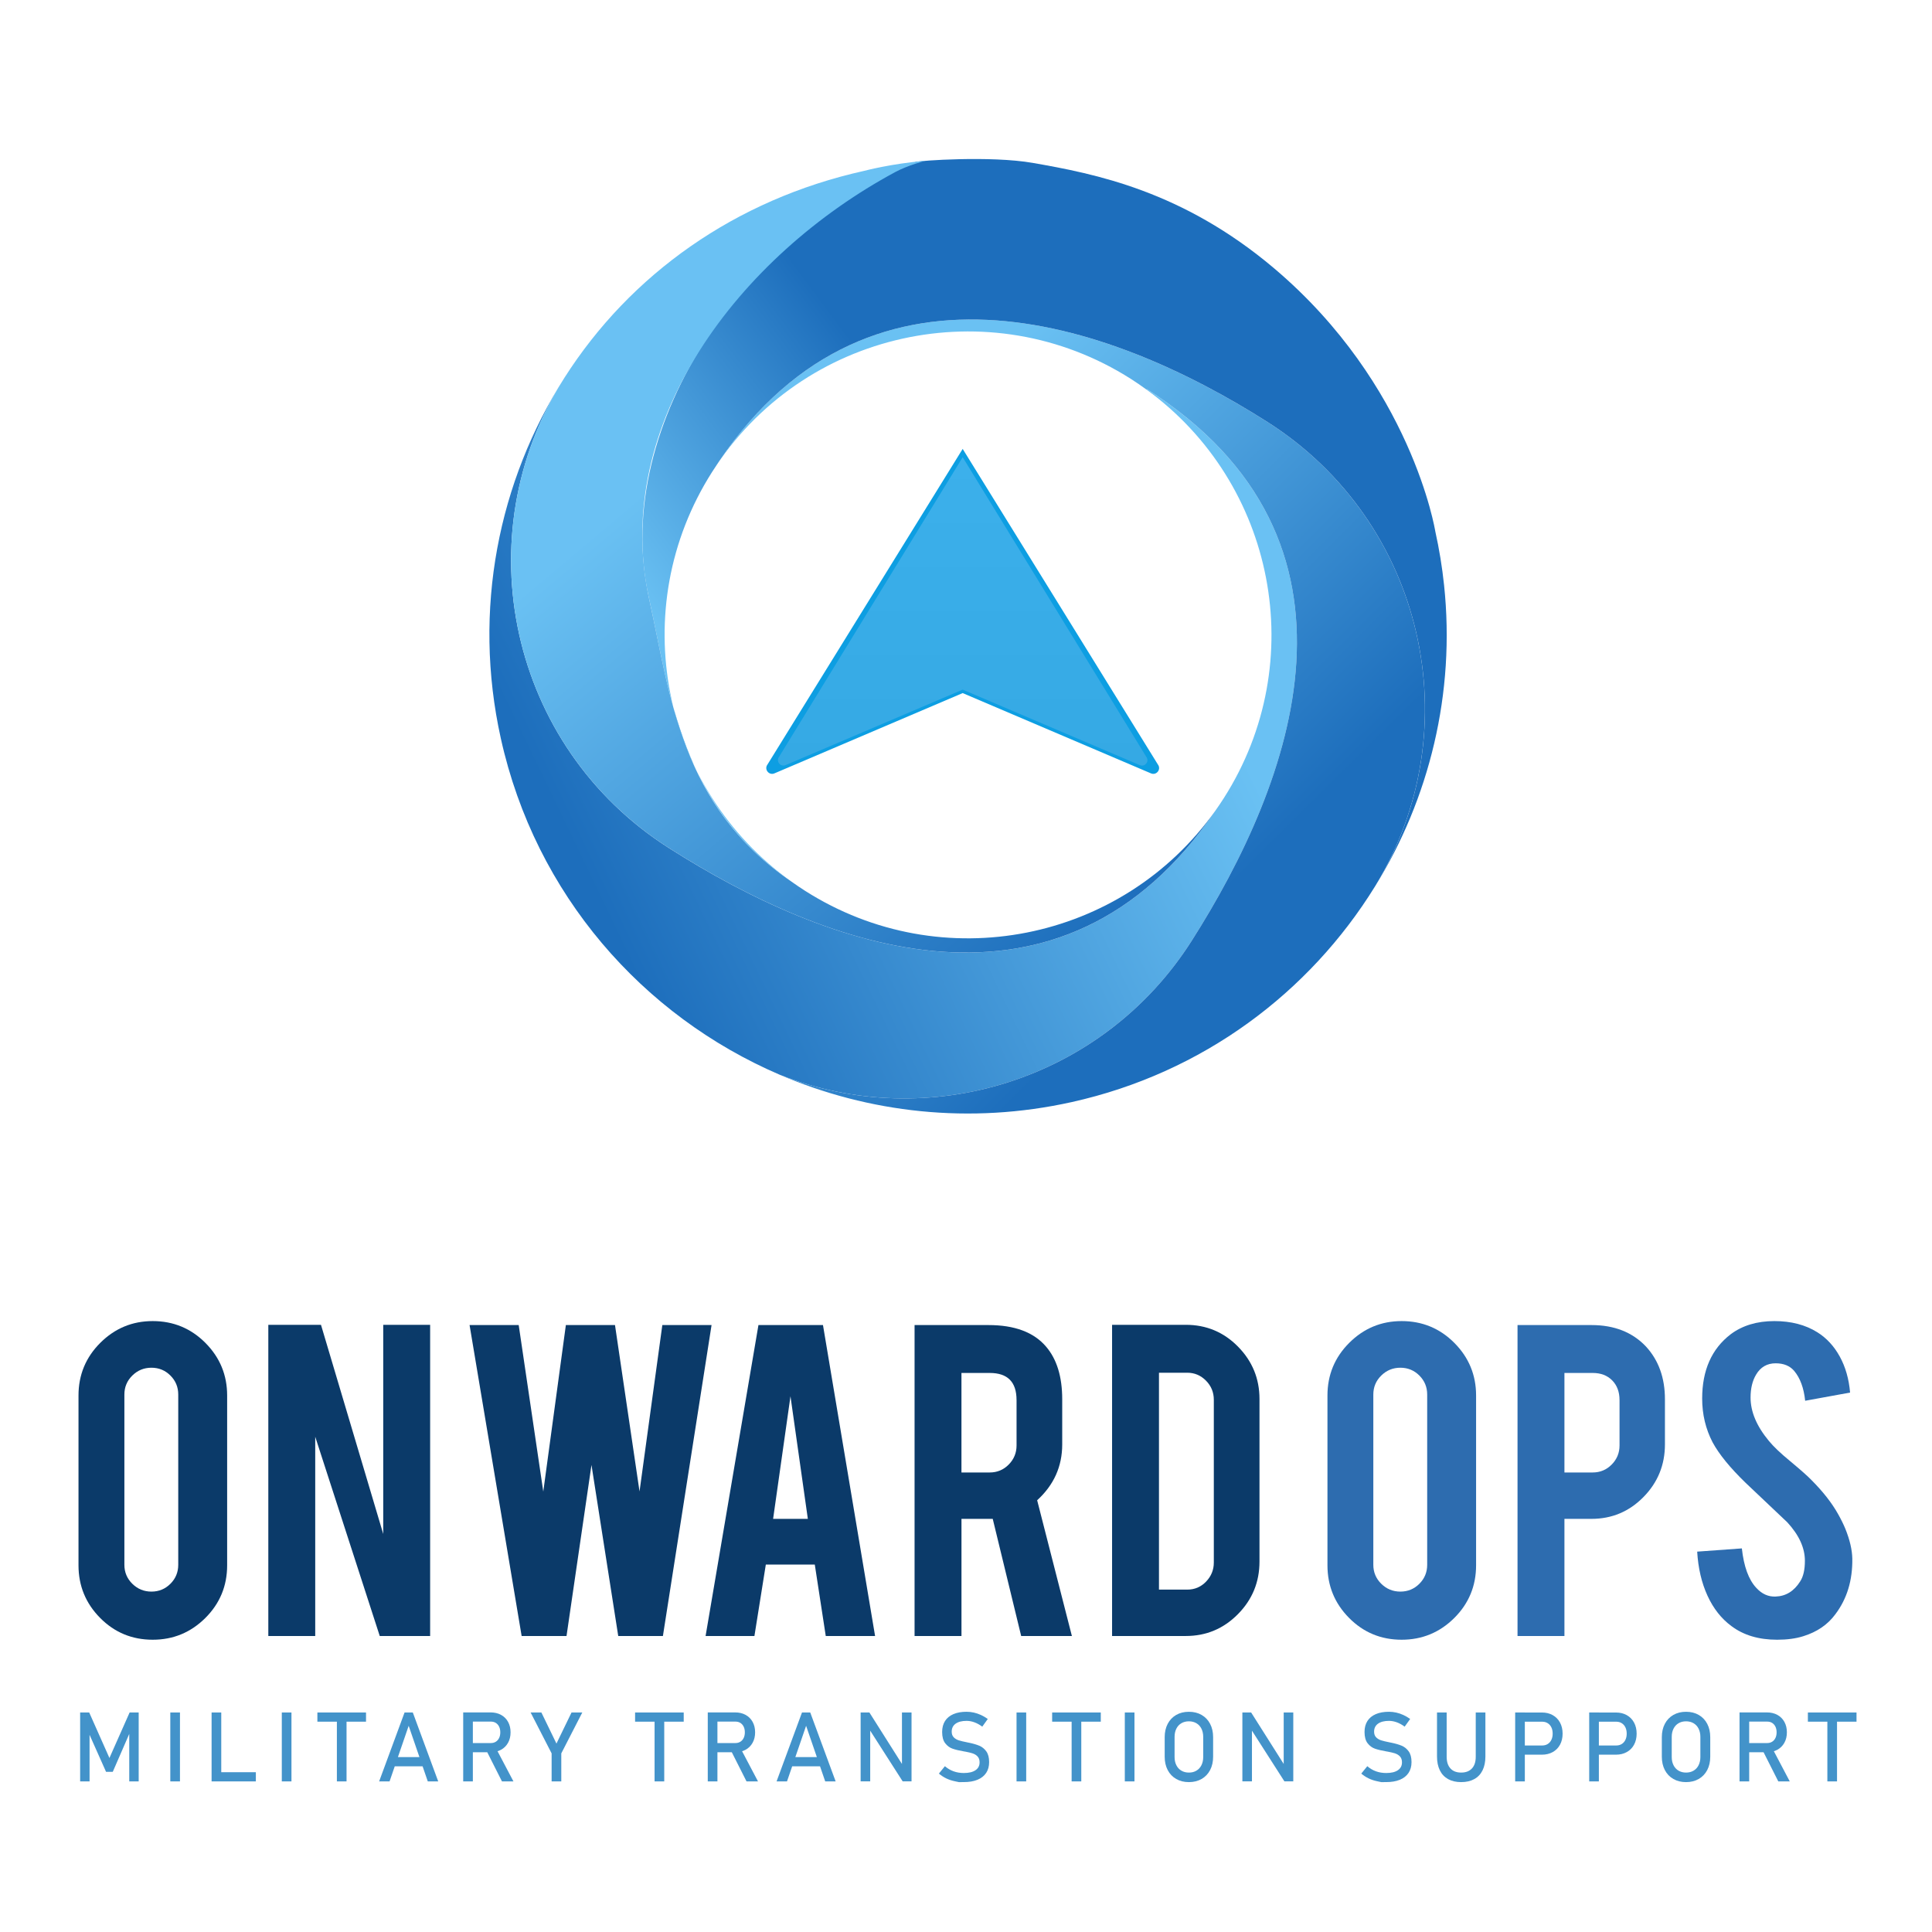 <?xml version="1.0" encoding="utf-8"?>
<!-- Generator: Adobe Illustrator 23.1.0, SVG Export Plug-In . SVG Version: 6.00 Build 0)  -->
<svg version="1.1" id="Onward_Ops" xmlns="http://www.w3.org/2000/svg" xmlns:xlink="http://www.w3.org/1999/xlink" x="0px" y="0px"
	 viewBox="0 0 1000 1000" enable-background="new 0 0 1000 1000;" xml:space="preserve">
<style type="text/css">
	.st0{fill:#4393CA;}
	.st1{fill:#0B3A69;}
	.st2{fill:#2D6CAF;}
	.st3{fill:#0D9EE2;}
	.st4{fill:url(#Top_Layer_1_);}
	.st5{fill:url(#Bottom_Shape_2_);}
	.st6{fill:url(#Right_Shape_2_);}
	.st7{fill:url(#Top_Shape_2_);}
	.st8{fill:url(#Left_Shape_2_);}
</style>
<g id="Text">
	<g>
		<g>
			<path class="st0" d="M67.09,886.38h4.69v35.67H66.9v-26.72l0.25,1.57l-8.78,20.19h-3.48l-8.78-19.7l0.25-2.06v26.72h-4.88v-35.67
				h4.69l10.47,23.55L67.09,886.38z"/>
			<path class="st0" d="M93.15,922.05h-5v-35.67h5V922.05z"/>
			<path class="st0" d="M109.52,886.38h5v35.67h-5V886.38z M112.02,917.29h20.41v4.76h-20.41V917.29z"/>
			<path class="st0" d="M150.86,922.05h-5v-35.67h5V922.05z"/>
			<path class="st0" d="M164.28,886.38h25.17v4.76h-25.17V886.38z M174.37,889.3h5v32.75h-5V889.3z"/>
			<path class="st0" d="M209.4,886.38h4.27l13.15,35.67h-5.4l-9.89-28.78l-9.89,28.78h-5.4L209.4,886.38z M202.31,909.47h18.77v4.76
				h-18.77V909.47z"/>
			<path class="st0" d="M239.75,886.36h5v35.69h-5V886.36z M241.94,902.2h12.17c0.95,0,1.79-0.23,2.53-0.69
				c0.74-0.46,1.3-1.11,1.71-1.95c0.4-0.84,0.6-1.81,0.6-2.91s-0.2-2.06-0.6-2.91c-0.4-0.84-0.97-1.49-1.69-1.95
				s-1.57-0.69-2.54-0.69h-12.17v-4.76h11.97c2.06,0,3.87,0.43,5.43,1.28c1.56,0.85,2.77,2.06,3.63,3.62
				c0.86,1.56,1.29,3.37,1.29,5.41c0,2.04-0.43,3.85-1.3,5.41c-0.87,1.56-2.08,2.77-3.64,3.62c-1.56,0.85-3.36,1.28-5.41,1.28
				h-11.97V902.2z M251.65,905.86l4.98-1.13l9.13,17.32h-5.94L251.65,905.86z"/>
			<path class="st0" d="M290.52,907.55v14.5h-5v-14.5l-10.87-21.17h5.57l7.8,16.09l7.8-16.09h5.57L290.52,907.55z"/>
			<path class="st0" d="M328.72,886.38h25.17v4.76h-25.17V886.38z M338.81,889.3h5v32.75h-5V889.3z"/>
			<path class="st0" d="M366.34,886.36h5v35.69h-5V886.36z M368.52,902.2h12.17c0.95,0,1.79-0.23,2.53-0.69
				c0.74-0.46,1.3-1.11,1.71-1.95c0.4-0.84,0.6-1.81,0.6-2.91s-0.2-2.06-0.6-2.91c-0.4-0.84-0.97-1.49-1.69-1.95
				s-1.57-0.69-2.54-0.69h-12.17v-4.76h11.97c2.06,0,3.87,0.43,5.43,1.28c1.56,0.85,2.77,2.06,3.63,3.62
				c0.86,1.56,1.29,3.37,1.29,5.41c0,2.04-0.43,3.85-1.3,5.41c-0.87,1.56-2.08,2.77-3.64,3.62c-1.56,0.85-3.36,1.28-5.41,1.28
				h-11.97V902.2z M378.23,905.86l4.98-1.13l9.13,17.32h-5.94L378.23,905.86z"/>
			<path class="st0" d="M415.11,886.38h4.27l13.15,35.67h-5.4l-9.89-28.78l-9.89,28.78h-5.4L415.11,886.38z M408.02,909.47h18.77
				v4.76h-18.77V909.47z"/>
			<path class="st0" d="M445.46,886.38H450l17.44,27.57l-0.59,0.64v-28.21h4.96v35.65h-4.59l-17.39-27.16l0.59-0.64v27.79h-4.96
				V886.38z"/>
			<path class="st0" d="M496.32,922.42c0,0-0.77-0.16-2.31-0.49c-1.54-0.33-2.97-0.82-4.31-1.47c-1.33-0.65-2.58-1.47-3.74-2.45
				l3.12-3.83c1.36,1.18,2.85,2.06,4.49,2.65c1.63,0.59,3.41,0.88,5.32,0.88c2.58,0,4.59-0.48,6.01-1.44s2.13-2.31,2.13-4.06v-0.03
				c0-1.24-0.32-2.23-0.97-2.96c-0.65-0.73-1.48-1.27-2.5-1.62c-1.02-0.35-2.34-0.67-3.96-0.97c-0.05-0.02-0.1-0.02-0.16-0.02
				s-0.11-0.01-0.16-0.02l-0.37-0.07c-2.39-0.41-4.33-0.87-5.83-1.39c-1.5-0.51-2.78-1.46-3.84-2.82c-1.06-1.37-1.59-3.31-1.59-5.83
				v-0.02c0-2.21,0.5-4.09,1.48-5.65c0.99-1.56,2.43-2.75,4.33-3.57c1.9-0.82,4.18-1.23,6.84-1.23c1.28,0,2.53,0.14,3.77,0.42
				c1.23,0.28,2.45,0.69,3.66,1.24s2.38,1.24,3.54,2.07l-2.85,3.97c-1.36-1-2.71-1.75-4.06-2.24c-1.35-0.5-2.7-0.75-4.06-0.75
				c-2.44,0-4.33,0.49-5.68,1.46c-1.35,0.97-2.02,2.35-2.02,4.13v0.02c0,1.23,0.35,2.19,1.04,2.9c0.69,0.7,1.56,1.22,2.6,1.56
				c1.04,0.33,2.48,0.68,4.33,1.04c0.07,0.02,0.13,0.03,0.18,0.04c0.06,0.01,0.12,0.02,0.18,0.04c0.08,0.02,0.17,0.03,0.27,0.05
				c0.1,0.02,0.19,0.03,0.27,0.05c2.16,0.44,3.96,0.97,5.41,1.57c1.45,0.61,2.66,1.58,3.63,2.93c0.97,1.35,1.46,3.19,1.46,5.53v0.05
				c0,2.17-0.51,4.04-1.54,5.58s-2.52,2.72-4.48,3.53s-4.31,1.21-7.08,1.21C497.18,922.42,496.32,922.42,496.32,922.42z"/>
			<path class="st0" d="M531.16,922.05h-5v-35.67h5V922.05z"/>
			<path class="st0" d="M544.59,886.38h25.17v4.76h-25.17V886.38z M554.67,889.3h5v32.75h-5V889.3z"/>
			<path class="st0" d="M587.2,922.05h-5v-35.67h5V922.05z"/>
			<path class="st0" d="M608.8,920.79c-1.9-1.09-3.37-2.63-4.4-4.61c-1.04-1.99-1.56-4.29-1.56-6.91v-10.11
				c0-2.62,0.52-4.92,1.56-6.91c1.04-1.99,2.51-3.52,4.4-4.61s4.09-1.63,6.58-1.63c2.49,0,4.68,0.54,6.57,1.63s3.37,2.63,4.4,4.61
				c1.04,1.99,1.56,4.29,1.56,6.91v10.11c0,2.62-0.52,4.92-1.56,6.91c-1.04,1.99-2.51,3.52-4.4,4.61c-1.9,1.09-4.09,1.63-6.57,1.63
				C612.88,922.42,610.69,921.88,608.8,920.79z M619.26,916.49c1.12-0.66,1.99-1.6,2.6-2.82c0.61-1.22,0.92-2.63,0.92-4.23v-10.45
				c0-1.6-0.31-3.01-0.92-4.23c-0.61-1.22-1.48-2.16-2.6-2.82s-2.42-0.99-3.89-0.99c-1.47,0-2.77,0.33-3.89,0.99s-1.99,1.6-2.6,2.82
				c-0.61,1.22-0.92,2.63-0.92,4.23v10.45c0,1.6,0.31,3.01,0.92,4.23c0.61,1.22,1.48,2.16,2.6,2.82s2.42,0.99,3.89,0.99
				C616.84,917.49,618.14,917.16,619.26,916.49z"/>
			<path class="st0" d="M643.05,886.38h4.54l17.44,27.57l-0.59,0.64v-28.21h4.96v35.65h-4.59l-17.39-27.16l0.59-0.64v27.79h-4.96
				V886.38z"/>
			<path class="st0" d="M714.94,922.42c0,0-0.77-0.16-2.31-0.49c-1.54-0.33-2.97-0.82-4.3-1.47c-1.33-0.65-2.58-1.47-3.74-2.45
				l3.12-3.83c1.36,1.18,2.85,2.06,4.49,2.65s3.41,0.88,5.32,0.88c2.58,0,4.59-0.48,6.01-1.44s2.13-2.31,2.13-4.06v-0.03
				c0-1.24-0.32-2.23-0.97-2.96c-0.65-0.73-1.48-1.27-2.5-1.62c-1.02-0.35-2.34-0.67-3.96-0.97c-0.05-0.02-0.1-0.02-0.16-0.02
				c-0.06,0-0.11-0.01-0.16-0.02l-0.37-0.07c-2.39-0.41-4.33-0.87-5.83-1.39c-1.5-0.51-2.78-1.46-3.84-2.82
				c-1.06-1.37-1.59-3.31-1.59-5.83v-0.02c0-2.21,0.49-4.09,1.48-5.65c0.99-1.56,2.43-2.75,4.33-3.57c1.9-0.82,4.18-1.23,6.84-1.23
				c1.28,0,2.53,0.14,3.77,0.42c1.24,0.28,2.45,0.69,3.66,1.24s2.38,1.24,3.54,2.07l-2.85,3.97c-1.36-1-2.71-1.75-4.06-2.24
				s-2.7-0.75-4.06-0.75c-2.44,0-4.33,0.49-5.68,1.46c-1.35,0.97-2.02,2.35-2.02,4.13v0.02c0,1.23,0.35,2.19,1.04,2.9
				s1.56,1.22,2.6,1.56c1.04,0.33,2.48,0.68,4.33,1.04c0.06,0.02,0.13,0.03,0.18,0.04c0.06,0.01,0.12,0.02,0.18,0.04
				c0.08,0.02,0.17,0.03,0.27,0.05c0.1,0.02,0.19,0.03,0.27,0.05c2.16,0.44,3.96,0.97,5.41,1.57c1.45,0.61,2.66,1.58,3.63,2.93
				s1.46,3.19,1.46,5.53v0.05c0,2.17-0.52,4.04-1.55,5.58s-2.52,2.72-4.48,3.53c-1.96,0.81-4.31,1.21-7.08,1.21
				C715.8,922.42,714.94,922.42,714.94,922.42z"/>
			<path class="st0" d="M749.54,920.86c-1.87-1.04-3.3-2.55-4.28-4.54s-1.47-4.38-1.47-7.18v-22.77h5v22.94
				c0,2.6,0.65,4.61,1.96,6.04s3.16,2.13,5.54,2.13c2.4,0,4.26-0.71,5.58-2.13s1.97-3.43,1.97-6.04v-22.94h5v22.77
				c0,2.8-0.49,5.19-1.47,7.18s-2.41,3.5-4.29,4.54c-1.88,1.04-4.15,1.56-6.8,1.56C753.67,922.42,751.42,921.9,749.54,920.86z"/>
			<path class="st0" d="M784.25,886.38h5v35.67h-5V886.38z M786.83,903.46h11.41c1.08,0,2.03-0.25,2.85-0.76s1.45-1.23,1.9-2.16
				c0.45-0.93,0.67-2,0.67-3.21c0-1.23-0.22-2.31-0.67-3.24c-0.45-0.93-1.08-1.66-1.9-2.17s-1.77-0.77-2.85-0.77h-11.41v-4.76h11.24
				c2.13,0,4,0.45,5.62,1.36c1.62,0.91,2.87,2.19,3.77,3.84c0.89,1.65,1.34,3.57,1.34,5.74c0,2.18-0.45,4.08-1.34,5.73
				c-0.89,1.64-2.15,2.92-3.77,3.81c-1.62,0.9-3.49,1.35-5.62,1.35h-11.24V903.46z"/>
			<path class="st0" d="M822.57,886.38h5v35.67h-5V886.38z M825.15,903.46h11.41c1.08,0,2.03-0.25,2.85-0.76
				c0.82-0.51,1.45-1.23,1.9-2.16c0.45-0.93,0.67-2,0.67-3.21c0-1.23-0.22-2.31-0.67-3.24c-0.45-0.93-1.08-1.66-1.9-2.17
				c-0.82-0.52-1.77-0.77-2.85-0.77h-11.41v-4.76h11.24c2.13,0,4,0.45,5.62,1.36c1.62,0.91,2.87,2.19,3.77,3.84
				c0.89,1.65,1.34,3.57,1.34,5.74c0,2.18-0.45,4.08-1.34,5.73c-0.89,1.64-2.15,2.92-3.77,3.81c-1.62,0.9-3.49,1.35-5.62,1.35
				h-11.24V903.46z"/>
			<path class="st0" d="M866.12,920.79c-1.9-1.09-3.37-2.63-4.4-4.61c-1.04-1.99-1.56-4.29-1.56-6.91v-10.11
				c0-2.62,0.52-4.92,1.56-6.91c1.04-1.99,2.51-3.52,4.4-4.61c1.9-1.09,4.09-1.63,6.57-1.63c2.49,0,4.68,0.54,6.57,1.63
				s3.37,2.63,4.4,4.61c1.04,1.99,1.56,4.29,1.56,6.91v10.11c0,2.62-0.52,4.92-1.56,6.91c-1.04,1.99-2.51,3.52-4.4,4.61
				c-1.9,1.09-4.09,1.63-6.57,1.63C870.21,922.42,868.02,921.88,866.12,920.79z M876.59,916.49c1.12-0.66,1.99-1.6,2.6-2.82
				c0.61-1.22,0.92-2.63,0.92-4.23v-10.45c0-1.6-0.31-3.01-0.92-4.23c-0.61-1.22-1.48-2.16-2.6-2.82c-1.12-0.66-2.42-0.99-3.89-0.99
				s-2.77,0.33-3.89,0.99s-1.99,1.6-2.6,2.82c-0.61,1.22-0.92,2.63-0.92,4.23v10.45c0,1.6,0.31,3.01,0.92,4.23
				c0.61,1.22,1.48,2.16,2.6,2.82s2.42,0.99,3.89,0.99S875.46,917.16,876.59,916.49z"/>
			<path class="st0" d="M900.38,886.36h5v35.69h-5V886.36z M902.56,902.2h12.17c0.95,0,1.79-0.23,2.53-0.69s1.3-1.11,1.71-1.95
				c0.4-0.84,0.6-1.81,0.6-2.91s-0.2-2.06-0.6-2.91c-0.4-0.84-0.97-1.49-1.69-1.95s-1.57-0.69-2.54-0.69h-12.17v-4.76h11.97
				c2.06,0,3.87,0.43,5.43,1.28c1.56,0.85,2.77,2.06,3.63,3.62c0.86,1.56,1.29,3.37,1.29,5.41c0,2.04-0.43,3.85-1.3,5.41
				c-0.87,1.56-2.08,2.77-3.64,3.62c-1.56,0.85-3.37,1.28-5.41,1.28h-11.97V902.2z M912.27,905.86l4.98-1.13l9.13,17.32h-5.94
				L912.27,905.86z"/>
			<path class="st0" d="M935.76,886.38h25.17v4.76h-25.17V886.38z M945.84,889.3h5v32.75h-5V889.3z"/>
		</g>
	</g>
	<g>
		<path class="st1" d="M79.03,683.79c10.7,0,19.8,3.77,27.3,11.3c7.49,7.54,11.24,16.61,11.24,27.23v87.86
			c0,10.71-3.77,19.8-11.3,27.3c-7.54,7.49-16.61,11.24-27.23,11.24c-10.71,0-19.78-3.77-27.23-11.3
			c-7.45-7.54-11.18-16.61-11.18-27.23v-87.86c0-10.7,3.77-19.8,11.3-27.3C59.46,687.54,68.5,683.79,79.03,683.79z M92.26,721.81
			c0-3.85-1.35-7.13-4.05-9.83c-2.7-2.7-5.97-4.05-9.83-4.05s-7.15,1.35-9.89,4.05c-2.74,2.7-4.11,5.97-4.11,9.83v88.12
			c0,3.85,1.37,7.13,4.11,9.83c2.74,2.7,6.04,4.05,9.89,4.05s7.13-1.35,9.83-4.05c2.7-2.7,4.05-5.97,4.05-9.83V721.81z"/>
		<path class="st1" d="M166.14,685.72l32.22,108.26V685.72h24.28V846.8h-26.08l-33.4-103.15V846.8h-24.28V685.72H166.14z"/>
		<path class="st1" d="M342.82,685.85h25.48L343.12,846.8H320l-13.85-88.55l-12.92,88.55h-23.23l-26.95-160.95h25.43l12.72,86.19
			l11.69-86.19h25.43l12.7,86.12L342.82,685.85z"/>
		<path class="st1" d="M396.39,809.8l-5.9,36.99h-25.28l27.36-160.95h33.4l26.97,160.95h-25.53l-5.68-36.99H396.39z M409.15,722.71
			l-8.99,63.46h17.98L409.15,722.71z"/>
		<path class="st1" d="M511.65,685.85c13.53,0,23.46,3.72,29.8,11.17c5.57,6.51,8.35,15.59,8.35,27.23v23.38
			c0,11.39-4.33,21.02-12.97,28.9l17.98,70.26h-26.25l-14.72-60.63c-0.69,0-1.41,0-2.18,0h-14v60.63h-24.28V685.85H511.65z
			 M526.16,724.64c0-9.33-4.62-14-13.87-14h-14.64v51.51h14.64c3.85,0,7.13-1.37,9.83-4.11c2.7-2.74,4.05-6.04,4.05-9.89V724.64z"/>
		<path class="st1" d="M651.91,808.26c0,10.62-3.72,19.7-11.17,27.23c-7.45,7.54-16.44,11.3-26.98,11.3h-38.15V685.72h38.15
			c10.62,0,19.63,3.77,27.04,11.3c7.41,7.54,11.11,16.57,11.11,27.1V808.26z M599.89,822.78h14.64c3.85,0,7.11-1.39,9.76-4.17
			c2.65-2.78,3.98-6.06,3.98-9.83v-84.26c0-3.85-1.35-7.15-4.05-9.89c-2.7-2.74-5.93-4.11-9.7-4.11h-14.64V822.78z"/>
		<path class="st2" d="M725.48,683.79c10.7,0,19.8,3.77,27.3,11.3c7.49,7.54,11.24,16.61,11.24,27.23v87.86
			c0,10.71-3.77,19.8-11.3,27.3c-7.54,7.49-16.62,11.24-27.23,11.24c-10.71,0-19.78-3.77-27.23-11.3
			c-7.45-7.54-11.17-16.61-11.17-27.23v-87.86c0-10.7,3.77-19.8,11.3-27.3C705.91,687.54,714.95,683.79,725.48,683.79z
			 M738.71,721.81c0-3.85-1.35-7.13-4.05-9.83s-5.97-4.05-9.83-4.05s-7.15,1.35-9.89,4.05c-2.74,2.7-4.11,5.97-4.11,9.83v88.12
			c0,3.85,1.37,7.13,4.11,9.83c2.74,2.7,6.04,4.05,9.89,4.05s7.13-1.35,9.83-4.05c2.7-2.7,4.05-5.97,4.05-9.83V721.81z"/>
		<path class="st2" d="M823.75,685.85c11.82,0,21.24,3.72,28.26,11.17c6.51,7.11,9.76,16.19,9.76,27.23v23.38
			c0,10.62-3.71,19.7-11.11,27.23c-7.41,7.54-16.38,11.3-26.91,11.3h-14v60.63h-24.28V685.85H823.75z M838.26,724.64
			c0-4.19-1.26-7.58-3.79-10.15c-2.53-2.57-5.89-3.85-10.08-3.85h-14.64v51.51h14.64c3.85,0,7.13-1.37,9.83-4.11
			c2.7-2.74,4.05-6.04,4.05-9.89V724.64z"/>
		<path class="st2" d="M958.75,806.72c0.17,11.22-2.74,20.81-8.74,28.77c-3.94,5.39-9.5,9.21-16.7,11.43
			c-3.85,1.2-8.35,1.8-13.49,1.8c-9.5,0-17.38-2.35-23.63-7.06c-5.22-3.85-9.36-9.1-12.4-15.74c-3.04-6.63-4.82-14.24-5.33-22.8
			l23.12-1.67c1.03,9.38,3.51,16.18,7.45,20.4c2.91,3.19,6.25,4.69,10.02,4.52c5.31-0.17,9.55-2.79,12.72-7.84
			c1.63-2.49,2.44-6.04,2.44-10.67c0-6.69-3.04-13.33-9.12-19.93c-4.8-4.54-11.99-11.36-21.58-20.44
			c-8.05-7.8-13.74-14.79-17.08-20.96c-3.6-6.94-5.39-14.49-5.39-22.63c0-14.66,4.92-25.76,14.77-33.3
			c6.08-4.54,13.62-6.81,22.61-6.81c8.65,0,16.06,1.93,22.22,5.78c4.79,3,8.67,7.19,11.63,12.59c2.96,5.39,4.73,11.6,5.33,18.63
			l-23.25,4.24c-0.69-6.59-2.57-11.73-5.65-15.41c-2.23-2.65-5.44-3.98-9.63-3.98c-4.45,0-7.84,1.97-10.15,5.91
			c-1.88,3.17-2.83,7.11-2.83,11.82c0,7.37,3.17,14.86,9.51,22.48c2.4,2.91,5.99,6.34,10.79,10.28c5.65,4.71,9.38,8.01,11.17,9.89
			c5.99,6,10.62,11.9,13.87,17.73c1.54,2.74,2.78,5.27,3.73,7.58C957.46,797.04,958.66,802.18,958.75,806.72z"/>
	</g>
</g>
<g id="Arrow">
	<path id="Main_Shape" class="st3" d="M498.28,232.35L397.23,395.74c-1.82,2.47,0.78,5.76,3.6,4.56l97.45-41.56l97.47,41.56
		c2.82,1.2,5.42-2.09,3.6-4.55L498.28,232.35z"/>
	<linearGradient id="Top_Layer_1_" gradientUnits="userSpaceOnUse" x1="498.286" y1="396.259" x2="498.286" y2="236.66">
		<stop  offset="0" stop-color="#35A9E4"/>
		<stop  offset="1" stop-color="#3CB0EB"/>
	</linearGradient>
	<path id="Top_Layer" class="st4" d="M498.28,236.66l-95.04,155.07c-1.72,2.32,0.73,5.42,3.39,4.29l91.66-39.08l91.67,39.09
		c2.65,1.13,5.1-1.96,3.38-4.28L498.28,236.66z"/>
</g>
<g id="Twirl_1_">
	
		<linearGradient id="Bottom_Shape_2_" gradientUnits="userSpaceOnUse" x1="608.005" y1="963.018" x2="432.02" y2="679.554" gradientTransform="matrix(0.844 0.537 0.537 -0.844 -435.824 774.427)">
		<stop  offset="0" stop-color="#6AC1F3"/>
		<stop  offset="1" stop-color="#1D6EBC"/>
	</linearGradient>
	<path id="Bottom_Shape_1_" class="st5" d="M616.76,487.03c-46.13,72.43-136.36,99.71-213.33,69.19
		c-70.68-30.39-126.26-93.1-144.19-173.95c-14.81-66.78-1.16-133.24,32.89-186.7c-52.27,82.08-28.11,190.99,53.97,243.27
		c80.55,51.3,202.9,98.52,282.91-19.14c1.55-2.19,3.05-4.42,4.51-6.71c44.85-70.42,26.55-162.98-40.13-211.36l0.3-0.19
		C716.77,279.81,669.02,404.97,616.76,487.03z"/>
	
		<linearGradient id="Right_Shape_2_" gradientUnits="userSpaceOnUse" x1="457.117" y1="881.535" x2="730.363" y2="819.215" gradientTransform="matrix(0.844 0.537 0.537 -0.844 -435.824 774.427)">
		<stop  offset="0" stop-color="#6AC1F3"/>
		<stop  offset="1" stop-color="#1D6EBC"/>
	</linearGradient>
	<path id="Right_Shape_1_" class="st6" d="M554.7,570.44c-52.71,11.69-105.19,5.59-151.27-14.22
		c76.97,30.52,167.2,3.24,213.33-69.19c52.26-82.06,100-207.22-23.08-285.6l-0.3,0.19c-2.59-1.88-5.23-3.72-7.97-5.46
		c-73.15-46.59-170.23-25.05-216.82,48.1l0,0c78.4-123.12,205.34-78.12,287.42-25.85c81.14,51.68,105.63,158.69,55.67,240.43
		C677.77,513.7,622.64,555.36,554.7,570.44z"/>
	
		<linearGradient id="Top_Shape_2_" gradientUnits="userSpaceOnUse" x1="510.993" y1="759.707" x2="570.916" y2="917.248" gradientTransform="matrix(0.844 0.537 0.537 -0.844 -435.824 774.427)">
		<stop  offset="0" stop-color="#6AC1F3"/>
		<stop  offset="1" stop-color="#1D6EBC"/>
	</linearGradient>
	<path id="Top_Shape_1_" class="st7" d="M656.02,218.41C573.94,166.13,447,121.14,368.6,244.26l0,0
		c-45.08,70.79-26.37,163.97,41.17,212.14c-57.57-39.07-63.11-98.32-73.94-147.18c-20.13-90.71,54.43-192.6,138.06-225.4
		c1.67-0.65,38.84-3.32,60.69,0.5c32.11,5.62,77.47,14.41,124.97,54.62c71.23,60.3,83.34,136.02,83.34,136.02
		c2.07,9.32,3.58,18.63,4.56,27.9c5.92,56.01-7.64,110.52-35.74,155.97C761.65,377.11,737.16,270.09,656.02,218.41z"/>
	
		<linearGradient id="Left_Shape_2_" gradientUnits="userSpaceOnUse" x1="385.086" y1="901.615" x2="697.226" y2="803.547" gradientTransform="matrix(0.844 0.537 0.537 -0.844 -435.824 774.427)">
		<stop  offset="0" stop-color="#6AC1F3"/>
		<stop  offset="1" stop-color="#1D6EBC"/>
	</linearGradient>
	<path id="Left_Shape_1_" class="st8" d="M336.12,310.6c10.84,48.85,16.08,106.73,73.65,145.8c2.26,1.61,4.57,3.17,6.93,4.68
		c70.87,45.14,164.19,26.33,212.31-41.39c-80,117.66-202.36,70.44-282.91,19.14c-82.08-52.27-106.24-161.19-53.97-243.27
		c34.05-53.47,88.42-92.32,155.19-107.13c0,0,14.22-3.79,31.53-5.17c0,0-8.77,2.2-15.45,5.79
		C383.17,132.23,315.76,218.83,336.12,310.6z"/>
</g>
</svg>
